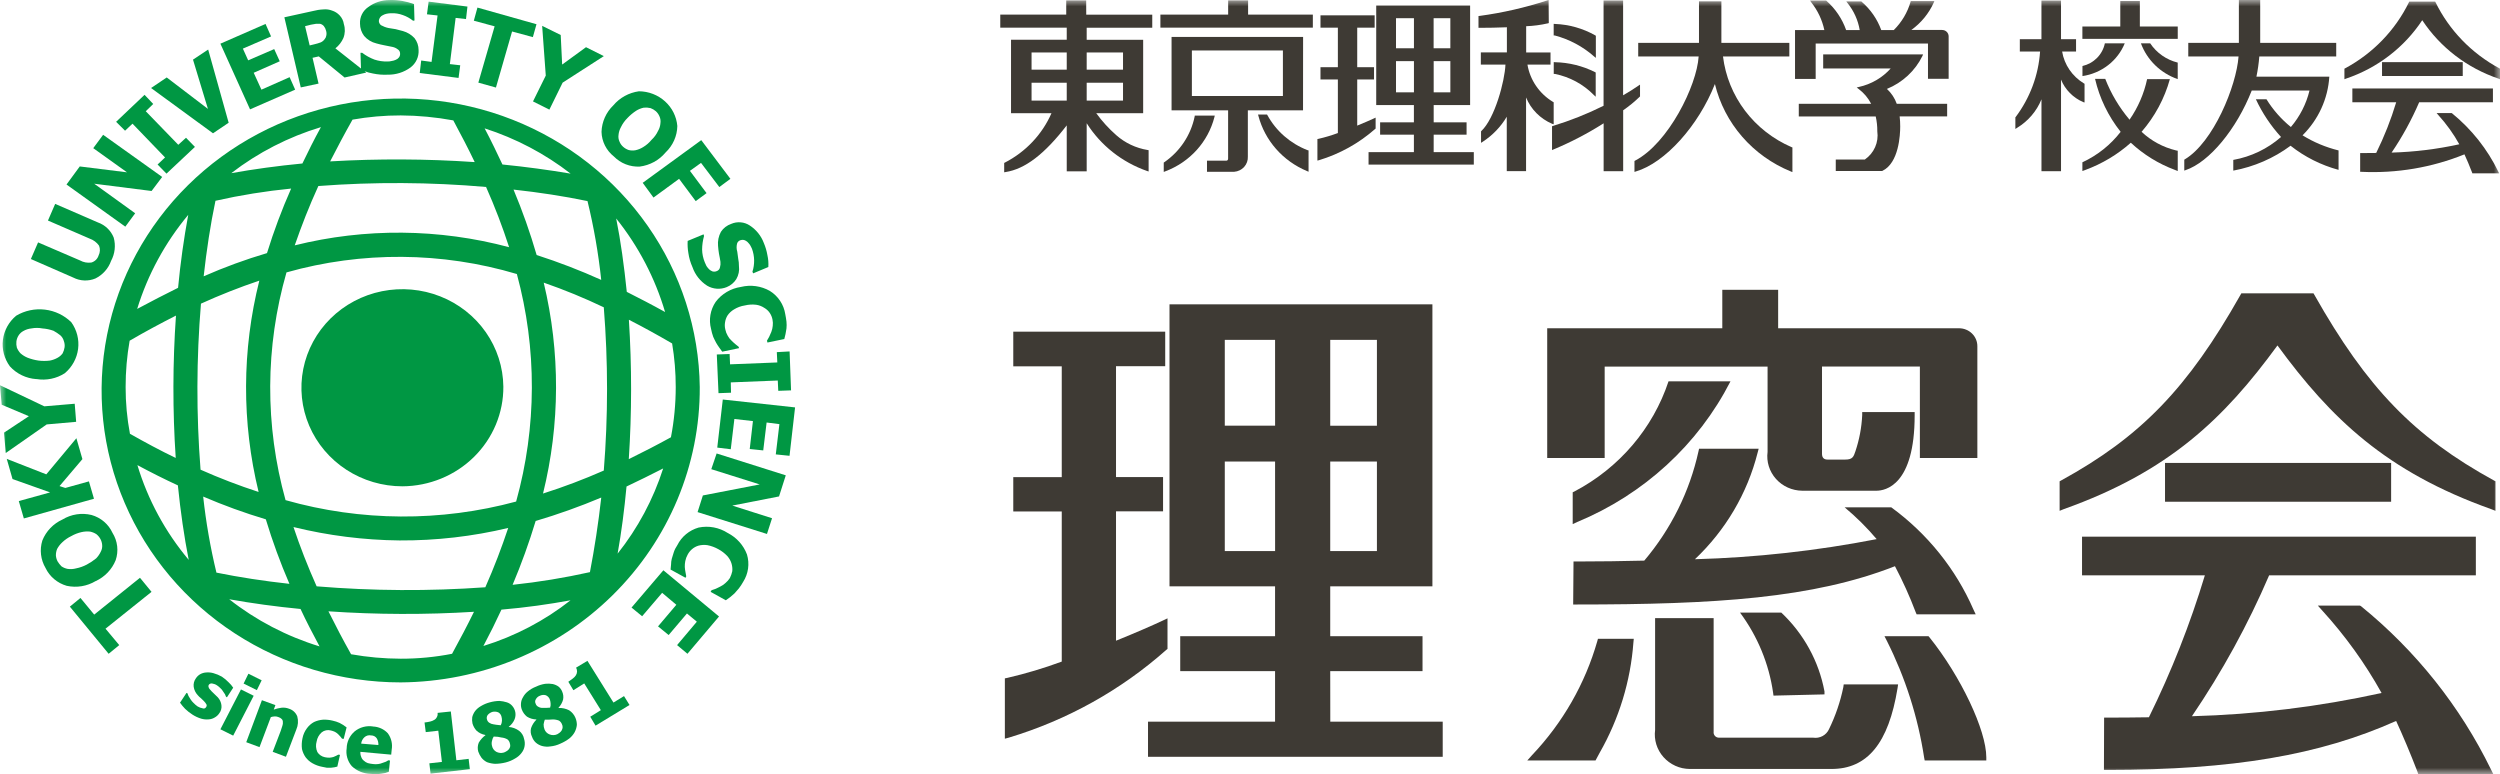 <svg width="197" height="61" viewBox="0 0 197 61" fill="none" xmlns="http://www.w3.org/2000/svg">
<g clip-path="url(#clip0_69_7192)">
<mask id="mask0_69_7192" style="mask-type:luminance" maskUnits="userSpaceOnUse" x="0" y="0" width="197" height="61">
<path d="M197 0H0V61H197V0Z" fill="white"/>
</mask>
<g mask="url(#mask0_69_7192)">
<path fill-rule="evenodd" clip-rule="evenodd" d="M39.664 30.466C39.647 28.933 39.165 27.441 38.28 26.175C37.394 24.91 36.146 23.928 34.69 23.354C33.235 22.78 31.638 22.639 30.1 22.948C28.563 23.258 27.154 24.005 26.05 25.094C24.947 26.184 24.198 27.568 23.898 29.072C23.599 30.576 23.762 32.133 24.366 33.547C24.971 34.961 25.991 36.169 27.298 37.018C28.605 37.867 30.139 38.321 31.709 38.321C32.76 38.315 33.8 38.107 34.768 37.709C35.737 37.312 36.615 36.731 37.354 36.002C38.093 35.272 38.677 34.408 39.074 33.458C39.47 32.508 39.671 31.491 39.664 30.466Z" fill="#009743"/>
<path fill-rule="evenodd" clip-rule="evenodd" d="M17.449 55.565C17.42 55.337 17.321 55.122 17.164 54.95L16.898 54.693L16.67 54.471C16.537 54.324 16.443 54.225 16.443 54.156C16.427 54.124 16.421 54.088 16.424 54.053C16.428 54.017 16.441 53.983 16.462 53.953C16.491 53.914 16.532 53.884 16.58 53.868C16.627 53.852 16.678 53.849 16.726 53.861C16.863 53.881 16.992 53.931 17.105 54.009C17.201 54.073 17.291 54.147 17.37 54.23C17.456 54.303 17.527 54.391 17.58 54.489L17.731 54.71L17.806 54.893L17.882 54.949L18.376 54.192C18.275 54.036 18.154 53.893 18.016 53.767C17.856 53.6 17.677 53.451 17.484 53.322C17.276 53.203 17.052 53.11 16.82 53.046C16.636 52.992 16.443 52.974 16.251 52.99C16.077 53 15.907 53.05 15.757 53.138C15.627 53.218 15.517 53.326 15.435 53.453C15.294 53.646 15.233 53.883 15.263 54.118C15.298 54.367 15.411 54.6 15.586 54.784C15.66 54.873 15.745 54.953 15.838 55.023L16.066 55.244C16.149 55.326 16.219 55.419 16.275 55.521C16.287 55.555 16.29 55.592 16.283 55.627C16.276 55.663 16.261 55.696 16.237 55.724C16.214 55.77 16.173 55.805 16.123 55.822C16.074 55.839 16.019 55.837 15.971 55.816C15.83 55.791 15.694 55.742 15.572 55.668C15.456 55.586 15.348 55.493 15.249 55.39C15.162 55.307 15.085 55.215 15.021 55.114C14.959 55.025 14.902 54.933 14.85 54.838L14.774 54.635L14.698 54.598L14.185 55.373C14.306 55.543 14.44 55.704 14.585 55.854C14.765 56.027 14.962 56.182 15.174 56.317C15.385 56.452 15.615 56.558 15.857 56.632C16.048 56.686 16.247 56.705 16.445 56.687C16.614 56.677 16.776 56.626 16.919 56.539C17.065 56.459 17.189 56.344 17.28 56.206C17.419 56.022 17.48 55.792 17.449 55.565Z" fill="#009743"/>
<path fill-rule="evenodd" clip-rule="evenodd" d="M20.619 53.607L19.574 53.089L19.196 53.865L20.24 54.383L20.619 53.607Z" fill="#009743"/>
<path fill-rule="evenodd" clip-rule="evenodd" d="M18.987 54.328L17.367 57.468L18.375 57.968L19.99 54.826L18.987 54.328Z" fill="#009743"/>
<path fill-rule="evenodd" clip-rule="evenodd" d="M22.765 55.843C22.578 55.772 22.377 55.747 22.177 55.769C21.97 55.797 21.767 55.846 21.571 55.917L21.703 55.565L20.639 55.176L19.404 58.486L20.449 58.874L21.341 56.509C21.445 56.474 21.554 56.455 21.664 56.453C21.762 56.45 21.86 56.469 21.949 56.509C22.042 56.538 22.126 56.589 22.195 56.656C22.225 56.685 22.249 56.72 22.265 56.758C22.281 56.796 22.29 56.836 22.289 56.878C22.302 56.984 22.289 57.092 22.251 57.193L22.119 57.599L21.489 59.245L22.532 59.633L23.349 57.489C23.493 57.162 23.52 56.797 23.425 56.453C23.369 56.31 23.281 56.18 23.167 56.074C23.053 55.969 22.916 55.89 22.765 55.843Z" fill="#009743"/>
<path fill-rule="evenodd" clip-rule="evenodd" d="M26.202 56.785C25.955 56.725 25.701 56.7 25.446 56.712C25.203 56.731 24.965 56.793 24.744 56.896C24.527 57.015 24.339 57.179 24.193 57.377C24.01 57.617 23.887 57.895 23.833 58.189C23.774 58.463 23.761 58.744 23.795 59.022C23.847 59.253 23.944 59.473 24.08 59.669C24.226 59.866 24.414 60.03 24.631 60.15C24.865 60.282 25.121 60.375 25.387 60.425L25.765 60.499H26.069L26.354 60.462L26.582 60.407L26.791 59.483L26.659 59.465L26.487 59.557L26.278 59.649C26.179 59.678 26.077 59.697 25.974 59.705C25.847 59.709 25.72 59.696 25.596 59.668C25.475 59.643 25.36 59.594 25.259 59.524C25.157 59.454 25.072 59.364 25.008 59.261C24.889 58.998 24.868 58.704 24.951 58.429C24.996 58.151 25.137 57.897 25.351 57.708C25.45 57.628 25.567 57.573 25.693 57.548C25.819 57.522 25.949 57.526 26.073 57.56C26.184 57.586 26.292 57.623 26.395 57.671C26.487 57.722 26.572 57.784 26.647 57.856C26.709 57.913 26.766 57.975 26.819 58.04C26.869 58.091 26.913 58.147 26.951 58.206L27.083 58.225L27.311 57.319C27.141 57.183 26.957 57.065 26.761 56.967C26.582 56.887 26.395 56.826 26.202 56.785Z" fill="#009743"/>
<path fill-rule="evenodd" clip-rule="evenodd" d="M28.461 58.598C28.481 58.407 28.57 58.23 28.713 58.098C28.783 58.033 28.867 57.985 28.96 57.959C29.053 57.934 29.151 57.931 29.245 57.951C29.331 57.95 29.416 57.97 29.492 58.008C29.568 58.047 29.634 58.103 29.682 58.172C29.782 58.333 29.829 58.521 29.816 58.708L28.461 58.598ZM29.392 57.245C29.137 57.205 28.877 57.219 28.627 57.286C28.378 57.353 28.147 57.471 27.948 57.632C27.754 57.799 27.598 58.004 27.489 58.233C27.381 58.462 27.322 58.711 27.318 58.963C27.279 59.211 27.294 59.465 27.363 59.707C27.431 59.949 27.552 60.174 27.716 60.367C28.118 60.752 28.655 60.971 29.217 60.982C29.375 60.996 29.534 61.002 29.692 61C29.819 60.997 29.946 60.985 30.071 60.963C30.172 60.95 30.273 60.932 30.373 60.908L30.639 60.816L30.733 59.93L30.6 59.912C30.562 59.949 30.486 59.967 30.41 60.022L30.145 60.115C30.037 60.162 29.921 60.193 29.803 60.207C29.671 60.225 29.536 60.225 29.404 60.207C29.262 60.193 29.123 60.168 28.985 60.133C28.872 60.094 28.768 60.031 28.682 59.949C28.586 59.878 28.513 59.781 28.473 59.67C28.415 59.536 28.389 59.391 28.397 59.245L30.827 59.466L30.865 59.078C30.904 58.853 30.898 58.623 30.846 58.401C30.794 58.179 30.697 57.969 30.561 57.783C30.413 57.623 30.233 57.492 30.032 57.401C29.831 57.309 29.614 57.258 29.392 57.249V57.245Z" fill="#009743"/>
<path fill-rule="evenodd" clip-rule="evenodd" d="M35.961 59.91L35.525 56.065L34.48 56.175C34.502 56.289 34.482 56.407 34.423 56.508C34.38 56.603 34.307 56.681 34.214 56.73C34.115 56.791 34.006 56.834 33.892 56.859C33.748 56.893 33.601 56.917 33.454 56.933L33.549 57.69L34.537 57.579L34.822 60.039L33.834 60.15L33.928 60.962L37.023 60.61L36.929 59.798L35.961 59.91Z" fill="#009743"/>
<path fill-rule="evenodd" clip-rule="evenodd" d="M40.196 58.856C40.171 58.931 40.132 59.001 40.08 59.062C40.028 59.122 39.964 59.172 39.892 59.208C39.832 59.246 39.768 59.277 39.701 59.3C39.505 59.358 39.294 59.338 39.113 59.245C39.025 59.196 38.949 59.13 38.89 59.05C38.831 58.97 38.791 58.879 38.771 58.782C38.733 58.649 38.733 58.508 38.771 58.375C38.792 58.256 38.837 58.143 38.904 58.041L39.226 58.06L39.511 58.115C39.679 58.13 39.841 58.18 39.986 58.263C40.086 58.343 40.153 58.454 40.177 58.578C40.21 58.667 40.217 58.763 40.196 58.856ZM38.373 56.693C38.354 56.634 38.349 56.572 38.359 56.511C38.368 56.45 38.393 56.392 38.43 56.341C38.528 56.224 38.66 56.139 38.808 56.095C38.96 56.06 39.12 56.073 39.264 56.132C39.328 56.168 39.383 56.215 39.426 56.273C39.47 56.33 39.5 56.396 39.516 56.466C39.547 56.574 39.559 56.687 39.554 56.799C39.55 56.922 39.517 57.042 39.459 57.151L39.118 57.114L38.89 57.077C38.766 57.063 38.649 57.019 38.548 56.948C38.46 56.887 38.398 56.796 38.373 56.693ZM40.894 57.579C40.661 57.41 40.385 57.308 40.096 57.285V57.266C40.299 57.112 40.456 56.908 40.552 56.675C40.621 56.499 40.64 56.307 40.607 56.122C40.573 55.936 40.489 55.763 40.362 55.62C40.252 55.492 40.107 55.396 39.943 55.344C39.752 55.284 39.555 55.247 39.355 55.233C39.099 55.238 38.845 55.275 38.599 55.344C38.351 55.409 38.115 55.508 37.897 55.64C37.72 55.739 37.565 55.871 37.44 56.029C37.334 56.174 37.256 56.337 37.212 56.51C37.19 56.676 37.196 56.845 37.231 57.009C37.292 57.222 37.402 57.418 37.554 57.581C37.745 57.754 37.982 57.869 38.238 57.915L38.257 57.933C38.039 58.092 37.858 58.294 37.725 58.525C37.635 58.749 37.622 58.995 37.687 59.227C37.748 59.398 37.833 59.56 37.94 59.708C38.058 59.855 38.206 59.974 38.376 60.06C38.582 60.135 38.8 60.179 39.02 60.189C39.302 60.185 39.582 60.148 39.855 60.079C40.117 60.012 40.367 59.906 40.596 59.765C40.789 59.658 40.958 59.513 41.09 59.339C41.218 59.184 41.302 58.999 41.336 58.803C41.37 58.612 41.358 58.415 41.298 58.23C41.252 57.972 41.109 57.741 40.899 57.58L40.894 57.579Z" fill="#009743"/>
<path fill-rule="evenodd" clip-rule="evenodd" d="M44.26 57.56C44.213 57.63 44.155 57.693 44.089 57.745L43.918 57.856C43.824 57.9 43.721 57.924 43.617 57.927C43.512 57.93 43.408 57.912 43.311 57.874C43.22 57.841 43.137 57.789 43.069 57.722C43 57.656 42.946 57.575 42.911 57.487C42.859 57.357 42.833 57.219 42.836 57.079C42.856 56.954 42.888 56.83 42.93 56.71H43.253L43.557 56.692C43.725 56.691 43.893 56.722 44.05 56.784C44.154 56.851 44.234 56.947 44.278 57.061C44.318 57.138 44.338 57.223 44.335 57.309C44.331 57.396 44.305 57.48 44.259 57.553L44.26 57.56ZM42.419 55.694C42.368 55.67 42.323 55.636 42.287 55.593C42.251 55.551 42.224 55.501 42.209 55.448C42.18 55.393 42.166 55.332 42.169 55.27C42.173 55.208 42.193 55.148 42.228 55.096C42.297 54.969 42.412 54.87 42.551 54.821C42.694 54.755 42.856 54.742 43.007 54.784C43.143 54.841 43.251 54.946 43.311 55.078C43.354 55.184 43.38 55.297 43.386 55.411C43.401 55.53 43.389 55.65 43.349 55.763L43.007 55.782H42.779C42.653 55.789 42.527 55.758 42.419 55.694ZM44.849 55.971C44.592 55.839 44.304 55.775 44.014 55.787H43.995C44.177 55.599 44.307 55.37 44.373 55.121C44.413 54.909 44.387 54.691 44.298 54.493C44.239 54.343 44.141 54.209 44.014 54.105C43.878 54.008 43.722 53.939 43.558 53.902C43.364 53.867 43.165 53.861 42.969 53.883C42.718 53.92 42.475 53.995 42.247 54.105C42.005 54.197 41.78 54.328 41.583 54.493C41.425 54.62 41.296 54.777 41.205 54.955C41.111 55.106 41.059 55.278 41.052 55.454C41.039 55.618 41.065 55.783 41.128 55.935C41.211 56.145 41.347 56.329 41.525 56.472C41.746 56.611 42.003 56.687 42.266 56.693V56.712C42.076 56.899 41.933 57.127 41.848 57.377C41.789 57.606 41.816 57.848 41.923 58.06C41.983 58.237 42.088 58.396 42.227 58.523C42.365 58.641 42.527 58.729 42.702 58.781C42.919 58.841 43.146 58.853 43.368 58.818C43.645 58.791 43.914 58.716 44.164 58.596C44.414 58.488 44.651 58.352 44.867 58.189C45.039 58.051 45.181 57.881 45.286 57.69C45.38 57.511 45.438 57.317 45.457 57.118C45.456 56.927 45.418 56.739 45.344 56.563C45.244 56.322 45.071 56.115 44.849 55.971Z" fill="#009743"/>
<path fill-rule="evenodd" clip-rule="evenodd" d="M48.34 55.362L46.289 52.073L45.397 52.608C45.447 52.706 45.473 52.813 45.472 52.923C45.467 53.028 45.434 53.13 45.377 53.219C45.309 53.32 45.224 53.407 45.125 53.478C45.016 53.566 44.902 53.648 44.783 53.724L45.183 54.389L46.037 53.853L47.347 55.96L46.512 56.478L46.929 57.181L49.606 55.553L49.172 54.852L48.34 55.362Z" fill="#009743"/>
<path fill-rule="evenodd" clip-rule="evenodd" d="M11.03 45.529L7.423 48.431L6.34 47.119L5.505 47.803L8.561 51.518L9.397 50.834L8.314 49.54L11.94 46.638L11.03 45.529Z" fill="#009743"/>
<path fill-rule="evenodd" clip-rule="evenodd" d="M5.337 44.83C5.159 44.797 4.991 44.728 4.843 44.627C4.726 44.51 4.625 44.379 4.539 44.239C4.463 44.095 4.418 43.938 4.405 43.777C4.401 43.6 4.433 43.424 4.5 43.259C4.603 43.067 4.738 42.892 4.899 42.742C5.11 42.538 5.354 42.369 5.62 42.242C5.874 42.097 6.15 41.991 6.437 41.927C6.655 41.879 6.879 41.866 7.101 41.89C7.277 41.927 7.445 41.996 7.595 42.093C7.728 42.2 7.838 42.333 7.918 42.482C7.993 42.626 8.039 42.783 8.051 42.945C8.067 43.13 8.028 43.316 7.938 43.481C7.847 43.671 7.725 43.846 7.578 43.999C7.348 44.186 7.099 44.351 6.836 44.491C6.574 44.629 6.293 44.729 6.001 44.787C5.785 44.846 5.559 44.861 5.337 44.83ZM7.538 45.792C8.259 45.459 8.822 44.87 9.114 44.146C9.236 43.79 9.276 43.411 9.233 43.038C9.189 42.664 9.063 42.305 8.862 41.984C8.707 41.647 8.48 41.347 8.195 41.105C7.909 40.862 7.574 40.683 7.211 40.58C6.826 40.487 6.426 40.471 6.035 40.531C5.644 40.592 5.269 40.728 4.932 40.932C4.2 41.264 3.628 41.86 3.336 42.595C3.225 42.953 3.189 43.33 3.233 43.702C3.276 44.074 3.397 44.433 3.589 44.758C3.749 45.094 3.981 45.394 4.269 45.636C4.557 45.878 4.895 46.058 5.26 46.163C6.04 46.332 6.858 46.197 7.538 45.788V45.792Z" fill="#009743"/>
<path fill-rule="evenodd" clip-rule="evenodd" d="M7.007 37.933L5.146 38.451L4.69 38.303L6.494 36.178L6.02 34.533L3.647 37.379L0.532 36.159L0.987 37.748L3.949 38.801L1.481 39.485L1.879 40.853L7.405 39.301L7.007 37.933Z" fill="#009743"/>
<path fill-rule="evenodd" clip-rule="evenodd" d="M6.001 33.239L5.887 31.815L3.492 32.018L0 30.357L0.132 31.891L2.275 32.797L0.319 34.091L0.452 35.699L3.68 33.444L6.001 33.239Z" fill="#009743"/>
<path fill-rule="evenodd" clip-rule="evenodd" d="M1.292 26.917C1.311 26.746 1.369 26.581 1.462 26.436C1.554 26.288 1.685 26.166 1.84 26.084C2.033 25.972 2.248 25.903 2.471 25.881C2.758 25.825 3.055 25.825 3.343 25.881C3.641 25.902 3.935 25.964 4.216 26.065C4.404 26.167 4.581 26.285 4.748 26.417C4.888 26.54 4.987 26.701 5.033 26.88C5.09 27.033 5.11 27.198 5.09 27.361C5.065 27.528 5.014 27.69 4.937 27.842C4.832 27.986 4.696 28.106 4.538 28.192C4.349 28.299 4.144 28.374 3.93 28.414C3.634 28.451 3.334 28.451 3.038 28.414C2.746 28.372 2.459 28.297 2.184 28.192C1.975 28.108 1.783 27.989 1.615 27.842C1.493 27.712 1.397 27.561 1.33 27.398C1.288 27.241 1.276 27.078 1.292 26.917ZM2.868 29.869C3.648 29.999 4.45 29.834 5.11 29.407C5.688 28.918 6.06 28.237 6.154 27.497C6.249 26.756 6.059 26.007 5.621 25.395C5.062 24.843 4.329 24.492 3.54 24.399C2.751 24.305 1.953 24.474 1.274 24.878C0.694 25.362 0.321 26.041 0.23 26.78C0.138 27.52 0.335 28.265 0.78 28.87C1.314 29.459 2.064 29.82 2.868 29.874V29.869Z" fill="#009743"/>
<path fill-rule="evenodd" clip-rule="evenodd" d="M7.519 21.944C8.099 21.655 8.541 21.158 8.753 20.558C9.056 19.995 9.13 19.342 8.962 18.728C8.854 18.452 8.686 18.202 8.47 17.994C8.254 17.787 7.995 17.627 7.71 17.526L4.348 16.067L3.779 17.379L7.064 18.803C7.365 18.907 7.625 19.102 7.805 19.358C7.855 19.483 7.877 19.616 7.871 19.75C7.864 19.883 7.829 20.014 7.768 20.133C7.727 20.265 7.654 20.384 7.555 20.481C7.455 20.578 7.333 20.649 7.198 20.688C6.89 20.731 6.576 20.673 6.306 20.522L3.001 19.1L2.433 20.411L5.774 21.873C6.041 22.01 6.336 22.088 6.638 22.1C6.94 22.113 7.241 22.059 7.519 21.944Z" fill="#009743"/>
<path fill-rule="evenodd" clip-rule="evenodd" d="M10.652 16.806L7.424 14.477L11.944 15.05L12.779 13.943L8.127 10.622L7.348 11.675L10.007 13.579L6.285 13.116L5.241 14.54L9.874 17.861L10.652 16.806Z" fill="#009743"/>
<path fill-rule="evenodd" clip-rule="evenodd" d="M10.442 9.746L13.006 12.408L12.417 12.963L13.119 13.683L15.36 11.576L14.657 10.855L14.049 11.41L11.486 8.766L12.074 8.193L11.391 7.472L9.15 9.598L9.854 10.3L10.442 9.746Z" fill="#009743"/>
<path fill-rule="evenodd" clip-rule="evenodd" d="M18.018 9.672L16.404 3.905L15.208 4.699L16.385 8.581L13.138 6.104L11.904 6.936L16.784 10.504L18.018 9.672Z" fill="#009743"/>
<path fill-rule="evenodd" clip-rule="evenodd" d="M23.258 7.065L22.822 6.081L20.6 7.065L19.992 5.734L22.043 4.829L21.607 3.868L19.556 4.755L19.139 3.831L21.36 2.87L20.924 1.886L17.367 3.442L19.703 8.618L23.258 7.065Z" fill="#009743"/>
<path fill-rule="evenodd" clip-rule="evenodd" d="M24.495 1.947L24.913 1.874H25.216C25.335 1.901 25.442 1.966 25.52 2.058C25.603 2.162 25.662 2.282 25.691 2.41C25.735 2.542 25.741 2.682 25.71 2.817C25.694 2.92 25.647 3.016 25.577 3.094C25.5 3.201 25.395 3.286 25.273 3.34C25.112 3.4 24.947 3.449 24.779 3.488L24.401 3.58L24.04 2.063L24.495 1.947ZM25.102 6.587L24.628 4.554L25.12 4.444L27.153 6.108L28.861 5.719L28.727 5.609C28.942 5.692 29.165 5.754 29.393 5.793C29.773 5.874 30.162 5.905 30.55 5.885C31.2 5.897 31.836 5.695 32.355 5.312C32.565 5.15 32.732 4.942 32.842 4.703C32.951 4.465 33 4.205 32.985 3.944C32.986 3.604 32.873 3.273 32.662 3.002C32.416 2.738 32.101 2.546 31.75 2.447C31.559 2.392 31.35 2.336 31.18 2.299L30.611 2.207C30.404 2.163 30.206 2.088 30.023 1.986C29.972 1.945 29.93 1.894 29.901 1.837C29.872 1.779 29.855 1.716 29.853 1.652C29.857 1.554 29.89 1.458 29.947 1.376C30.004 1.294 30.083 1.23 30.176 1.19C30.27 1.138 30.372 1.101 30.478 1.08C30.59 1.057 30.705 1.044 30.82 1.043C31.137 1.029 31.454 1.079 31.751 1.19C32.041 1.292 32.311 1.442 32.549 1.634L32.662 1.615L32.624 0.322C32.328 0.214 32.023 0.132 31.712 0.076C31.374 0.015 31.03 -0.01 30.686 0.003C30.082 0.005 29.496 0.2 29.016 0.557C28.802 0.704 28.631 0.901 28.518 1.131C28.404 1.36 28.354 1.614 28.369 1.869C28.369 2.215 28.482 2.552 28.692 2.831C28.942 3.124 29.282 3.332 29.662 3.422C29.871 3.478 30.08 3.533 30.292 3.57L30.937 3.699C31.083 3.73 31.219 3.793 31.336 3.883C31.395 3.917 31.443 3.966 31.477 4.025C31.51 4.083 31.527 4.149 31.527 4.216C31.537 4.329 31.503 4.441 31.432 4.531C31.367 4.614 31.28 4.678 31.18 4.715C31.078 4.762 30.969 4.793 30.857 4.808C30.752 4.835 30.644 4.848 30.535 4.845C30.187 4.856 29.84 4.806 29.51 4.697C29.162 4.566 28.835 4.385 28.541 4.161H28.407L28.445 5.399L26.429 3.81C26.703 3.592 26.919 3.313 27.059 2.997C27.196 2.648 27.21 2.263 27.097 1.906C27.062 1.642 26.942 1.396 26.755 1.203C26.595 1.033 26.392 0.906 26.166 0.834C25.95 0.75 25.715 0.718 25.483 0.742C25.201 0.754 24.921 0.798 24.649 0.871L22.408 1.363L23.7 6.889L25.102 6.587Z" fill="#009743"/>
<path fill-rule="evenodd" clip-rule="evenodd" d="M36.266 5.144L35.449 5.051L35.904 1.41L36.721 1.502L36.835 0.518L33.777 0.129L33.645 1.127L34.48 1.219L34.006 4.879L33.19 4.768L33.076 5.753L36.134 6.141L36.266 5.144Z" fill="#009743"/>
<path fill-rule="evenodd" clip-rule="evenodd" d="M37.693 6.511L39.08 6.899L40.351 2.481L41.99 2.925L42.275 1.909L37.623 0.597L37.338 1.631L38.976 2.075L37.693 6.511Z" fill="#009743"/>
<path fill-rule="evenodd" clip-rule="evenodd" d="M42 7.992L43.291 8.639L44.335 6.513L47.582 4.422L46.177 3.719L44.298 5.087L44.184 2.758L42.722 2.038L43.007 5.956L42 7.992Z" fill="#009743"/>
<path fill-rule="evenodd" clip-rule="evenodd" d="M48.929 10.022C49.056 9.755 49.23 9.511 49.442 9.301C49.646 9.085 49.875 8.893 50.125 8.729C50.31 8.611 50.517 8.528 50.733 8.483C50.911 8.466 51.091 8.478 51.265 8.52C51.418 8.577 51.56 8.66 51.683 8.766C51.807 8.88 51.904 9.019 51.968 9.173C52.042 9.335 52.068 9.514 52.044 9.69C52.031 9.911 51.966 10.127 51.853 10.319C51.73 10.583 51.556 10.821 51.34 11.021C51.154 11.249 50.929 11.443 50.675 11.595C50.489 11.711 50.283 11.794 50.067 11.841C49.891 11.872 49.71 11.866 49.537 11.822C49.375 11.765 49.226 11.678 49.099 11.564C48.973 11.452 48.876 11.312 48.815 11.156C48.74 10.994 48.714 10.815 48.739 10.639C48.758 10.422 48.822 10.213 48.929 10.022ZM48.378 12.333C48.639 12.6 48.955 12.809 49.306 12.946C49.656 13.083 50.033 13.145 50.41 13.127C51.207 13.025 51.934 12.629 52.442 12.02C53.024 11.471 53.359 10.719 53.373 9.929C53.31 9.187 52.964 8.494 52.404 7.988C51.845 7.482 51.111 7.198 50.348 7.193C49.558 7.303 48.839 7.698 48.332 8.3C47.757 8.854 47.424 9.603 47.4 10.391C47.409 10.765 47.501 11.132 47.67 11.467C47.839 11.803 48.081 12.098 48.378 12.333Z" fill="#009743"/>
<path fill-rule="evenodd" clip-rule="evenodd" d="M51.495 15.568L53.512 14.092L54.821 15.848L55.676 15.219L54.366 13.463L55.24 12.835L56.683 14.739L57.556 14.092L55.259 11.043L50.645 14.407L51.495 15.568Z" fill="#009743"/>
<path fill-rule="evenodd" clip-rule="evenodd" d="M56.81 18.266C56.625 18.605 56.546 18.99 56.582 19.373C56.6 19.576 56.619 19.799 56.657 20C56.714 20.222 56.733 20.444 56.771 20.629C56.788 20.778 56.775 20.929 56.733 21.073C56.72 21.141 56.688 21.204 56.642 21.256C56.595 21.308 56.534 21.347 56.467 21.368C56.365 21.411 56.251 21.418 56.144 21.387C56.045 21.349 55.955 21.293 55.878 21.221C55.801 21.141 55.731 21.054 55.669 20.962L55.536 20.666C55.404 20.348 55.334 20.01 55.326 19.668C55.329 19.306 55.38 18.945 55.479 18.595L55.441 18.466L54.188 18.984C54.17 19.306 54.189 19.628 54.245 19.946C54.3 20.328 54.409 20.7 54.568 21.053C54.775 21.653 55.182 22.168 55.725 22.515C55.954 22.65 56.213 22.73 56.48 22.75C56.748 22.769 57.016 22.726 57.263 22.625C57.577 22.498 57.841 22.278 58.02 21.997C58.203 21.683 58.277 21.319 58.229 20.961C58.23 20.768 58.211 20.576 58.172 20.388L58.097 19.834C58.033 19.63 58.027 19.413 58.078 19.206C58.094 19.141 58.127 19.082 58.174 19.033C58.22 18.985 58.279 18.949 58.344 18.929C58.434 18.895 58.534 18.889 58.629 18.91C58.727 18.941 58.817 18.991 58.894 19.058C58.97 19.135 59.04 19.217 59.103 19.304C59.16 19.396 59.198 19.488 59.255 19.601C59.469 20.184 59.483 20.82 59.292 21.411L59.349 21.54L60.545 21.041C60.566 20.725 60.54 20.407 60.47 20.097C60.413 19.768 60.317 19.445 60.185 19.137C59.975 18.579 59.589 18.1 59.083 17.769C58.871 17.628 58.626 17.542 58.37 17.52C58.114 17.497 57.857 17.538 57.623 17.64C57.287 17.753 57.001 17.974 56.81 18.266Z" fill="#009743"/>
<path fill-rule="evenodd" clip-rule="evenodd" d="M58.385 22.61C57.99 22.669 57.61 22.804 57.268 23.006C56.925 23.209 56.628 23.476 56.392 23.792C56.183 24.102 56.043 24.451 55.981 24.818C55.919 25.184 55.936 25.558 56.031 25.918C56.071 26.131 56.129 26.341 56.203 26.546C56.278 26.694 56.335 26.843 56.431 27.009C56.508 27.143 56.592 27.272 56.683 27.398L56.911 27.713L58.239 27.434L58.202 27.324L57.949 27.121C57.836 27.029 57.741 26.936 57.647 26.844C57.522 26.734 57.419 26.602 57.343 26.455C57.252 26.3 57.188 26.131 57.153 25.956C57.109 25.774 57.102 25.585 57.134 25.401C57.16 25.212 57.225 25.03 57.324 24.866C57.456 24.67 57.631 24.506 57.836 24.385C58.096 24.224 58.386 24.116 58.691 24.07C58.982 23.998 59.284 23.979 59.583 24.015C59.814 24.047 60.035 24.132 60.228 24.261C60.404 24.361 60.553 24.5 60.664 24.668C60.768 24.825 60.839 25.001 60.873 25.186C60.907 25.348 60.913 25.514 60.892 25.678C60.877 25.842 60.839 26.004 60.779 26.159C60.728 26.291 60.671 26.421 60.607 26.547L60.437 26.844L60.475 26.992L61.803 26.715L61.898 26.326L61.974 25.882C61.992 25.704 61.992 25.524 61.974 25.346C61.955 25.162 61.917 24.958 61.879 24.755C61.822 24.383 61.684 24.027 61.474 23.711C61.265 23.395 60.988 23.127 60.663 22.924C59.975 22.533 59.157 22.42 58.385 22.61Z" fill="#009743"/>
<path fill-rule="evenodd" clip-rule="evenodd" d="M61.252 28.561L57.53 28.709L57.493 27.896L56.484 27.933L56.618 30.982L57.605 30.945L57.586 30.132L61.289 29.985L61.327 30.798L62.335 30.761L62.221 27.693L61.213 27.748L61.252 28.561Z" fill="#009743"/>
<path fill-rule="evenodd" clip-rule="evenodd" d="M56.956 31.482L56.52 35.271L57.584 35.4L57.869 33.016L59.331 33.182L59.079 35.382L60.143 35.492L60.409 33.293L61.417 33.422L61.132 35.806L62.215 35.917L62.652 32.103L56.956 31.482Z" fill="#009743"/>
<path fill-rule="evenodd" clip-rule="evenodd" d="M56.05 36.971L59.866 38.173L55.386 39.041L54.969 40.354L60.437 42.076L60.837 40.837L57.704 39.84L61.388 39.119L61.919 37.456L56.47 35.733L56.05 36.971Z" fill="#009743"/>
<path fill-rule="evenodd" clip-rule="evenodd" d="M57.343 41.998C57.008 41.782 56.632 41.633 56.238 41.559C55.843 41.486 55.438 41.491 55.045 41.573C54.683 41.678 54.347 41.855 54.059 42.094C53.771 42.332 53.538 42.627 53.374 42.959C53.251 43.136 53.155 43.329 53.089 43.533L52.936 44.032C52.899 44.177 52.88 44.326 52.88 44.475L52.842 44.882L54.019 45.529L54.076 45.418L54.019 45.104C53.99 44.963 53.971 44.821 53.962 44.678C53.957 44.523 53.97 44.368 54 44.215C54.035 44.034 54.099 43.86 54.19 43.699C54.276 43.537 54.392 43.393 54.532 43.273C54.68 43.146 54.855 43.051 55.045 42.996C55.274 42.936 55.513 42.924 55.747 42.959C56.047 43.019 56.336 43.125 56.602 43.274C56.864 43.414 57.102 43.596 57.305 43.811C57.452 43.974 57.563 44.164 57.632 44.371C57.7 44.577 57.725 44.795 57.704 45.011C57.664 45.197 57.6 45.377 57.514 45.548C57.421 45.693 57.306 45.825 57.172 45.937C57.055 46.049 56.92 46.143 56.773 46.213C56.64 46.287 56.507 46.342 56.395 46.398L56.072 46.508L55.996 46.638L57.194 47.302L57.535 47.056L57.876 46.762L58.217 46.373C58.344 46.209 58.458 46.036 58.559 45.855C58.762 45.536 58.895 45.178 58.947 44.806C58.999 44.433 58.97 44.054 58.862 43.693C58.59 42.963 58.048 42.358 57.343 41.998Z" fill="#009743"/>
<path fill-rule="evenodd" clip-rule="evenodd" d="M49.765 47.877L50.6 48.56L52.176 46.715L53.296 47.657L51.853 49.358L52.689 50.041L54.132 48.342L54.911 48.989L53.354 50.834L54.171 51.518L56.659 48.579L52.273 44.938L49.765 47.877Z" fill="#009743"/>
<path fill-rule="evenodd" clip-rule="evenodd" d="M27.666 51.555C27.021 50.408 26.432 49.281 25.881 48.172C29.699 48.434 33.53 48.446 37.35 48.209C36.818 49.3 36.23 50.408 35.623 51.518C34.292 51.779 32.937 51.909 31.579 51.906C30.266 51.902 28.957 51.784 27.666 51.555ZM35.718 9.482C36.324 10.61 36.894 11.697 37.407 12.773C33.614 12.514 29.809 12.496 26.015 12.718C26.565 11.646 27.149 10.537 27.779 9.427C29.032 9.205 30.303 9.093 31.576 9.095C32.965 9.103 34.35 9.234 35.715 9.486L35.718 9.482ZM44.964 47.299C42.922 48.907 40.591 50.129 38.091 50.904C38.603 49.942 39.078 48.982 39.514 48.039C41.43 47.876 43.254 47.617 44.961 47.303L44.964 47.299ZM42.211 41.053C43.968 40.532 45.693 39.916 47.379 39.207C47.151 41.242 46.847 43.219 46.487 45.085C44.477 45.533 42.442 45.867 40.393 46.084C41.087 44.44 41.693 42.762 42.209 41.056L42.211 41.053ZM23.13 41.532C25.862 42.204 28.667 42.558 31.485 42.587C34.369 42.602 37.245 42.272 40.047 41.602C39.534 43.138 38.946 44.689 38.244 46.277C33.818 46.594 29.373 46.569 24.951 46.203C24.247 44.623 23.639 43.071 23.128 41.536L23.13 41.532ZM23.68 47.983C24.137 48.968 24.65 49.942 25.18 50.936C22.59 50.143 20.175 48.883 18.061 47.221C19.86 47.543 21.76 47.803 23.677 47.987L23.68 47.983ZM17.053 45.118C16.578 43.145 16.229 41.145 16.01 39.13C17.618 39.821 19.267 40.42 20.947 40.923C21.469 42.65 22.09 44.347 22.807 46.007C20.811 45.788 18.873 45.492 17.05 45.122L17.053 45.118ZM14.016 38.243C14.225 40.313 14.51 42.29 14.871 44.119C13.025 41.919 11.65 39.38 10.827 36.652C11.905 37.23 12.969 37.766 14.012 38.246L14.016 38.243ZM14.035 22.678C12.991 23.196 11.909 23.751 10.809 24.343C11.641 21.639 13.008 19.121 14.833 16.931C14.488 18.784 14.22 20.705 14.031 22.683L14.035 22.678ZM18.232 13.64C20.336 12.018 22.729 10.79 25.29 10.017C24.758 10.979 24.282 11.939 23.828 12.883C21.855 13.072 19.977 13.332 18.228 13.645L18.232 13.64ZM21.042 19.944C19.339 20.448 17.671 21.059 16.049 21.773C16.277 19.722 16.58 17.706 16.979 15.821C18.944 15.378 20.936 15.057 22.942 14.859C22.207 16.519 21.572 18.218 21.038 19.949L21.042 19.944ZM40.124 19.481C34.599 18.003 28.776 17.952 23.225 19.334C23.757 17.798 24.36 16.247 25.086 14.659C29.485 14.325 33.906 14.349 38.302 14.733C38.992 16.285 39.599 17.872 40.12 19.486L40.124 19.481ZM39.592 12.961C39.155 12.036 38.7 11.077 38.188 10.115C40.646 10.904 42.941 12.112 44.966 13.682C43.235 13.391 41.43 13.145 39.588 12.961H39.592ZM46.295 15.845C46.794 17.89 47.155 19.965 47.376 22.056C45.72 21.308 44.021 20.654 42.288 20.096C41.78 18.346 41.171 16.624 40.466 14.939C42.475 15.161 44.428 15.456 46.291 15.845H46.295ZM49.39 22.997C49.181 20.965 48.915 19.005 48.555 17.215C50.312 19.41 51.62 21.913 52.409 24.59C51.38 24.014 50.373 23.497 49.386 22.997H49.39ZM52.257 36.915C51.48 39.343 50.265 41.616 48.668 43.626C48.972 41.925 49.2 40.151 49.37 38.336C50.315 37.896 51.266 37.415 52.254 36.915H52.257ZM49.56 25.198C50.681 25.77 51.821 26.399 52.963 27.064C53.154 28.201 53.249 29.351 53.248 30.503C53.247 31.829 53.121 33.153 52.87 34.457C51.751 35.073 50.649 35.641 49.549 36.18C49.788 32.524 49.791 28.857 49.556 25.2L49.56 25.198ZM42.859 22.277C44.469 22.835 46.045 23.483 47.579 24.216C47.921 28.498 47.921 32.799 47.579 37.08C46.017 37.768 44.419 38.373 42.79 38.891C44.139 33.433 44.158 27.743 42.846 22.276L42.859 22.277ZM22.58 21.464C28.515 19.789 34.82 19.834 40.729 21.593C42.324 27.471 42.304 33.655 40.672 39.522C34.722 41.132 28.43 41.093 22.501 39.411C20.864 33.532 20.89 27.329 22.575 21.463L22.58 21.464ZM15.841 23.925C17.339 23.244 18.872 22.639 20.435 22.114C19.061 27.581 19.041 33.29 20.378 38.767C18.823 38.261 17.295 37.675 15.803 37.011C15.463 32.654 15.474 28.278 15.836 23.922L15.841 23.925ZM10.221 26.845C11.455 26.124 12.67 25.477 13.866 24.868C13.605 28.603 13.598 32.351 13.847 36.086C12.651 35.514 11.453 34.867 10.24 34.183C10.011 32.97 9.897 31.739 9.899 30.506C9.897 29.278 10.003 28.053 10.216 26.843L10.221 26.845ZM55.141 30.503C55.087 25.964 53.66 21.543 51.037 17.795C48.415 14.047 44.716 11.14 40.405 9.439C36.094 7.739 31.364 7.321 26.81 8.239C22.256 9.156 18.082 11.368 14.813 14.595C11.545 17.823 9.327 21.922 8.439 26.377C7.552 30.832 8.034 35.444 9.826 39.632C11.617 43.82 14.638 47.397 18.508 49.913C22.377 52.43 26.923 53.772 31.573 53.773C37.857 53.728 43.866 51.254 48.284 46.892C52.702 42.53 55.168 36.636 55.141 30.503Z" fill="#009743"/>
<path d="M194.064 4.897H187.704V5.989H194.064V4.897Z" fill="#3E3A34"/>
<path d="M196.956 5.388C194.759 4.205 192.995 2.381 191.915 0.171L191.889 0.127H189.854L189.829 0.171C188.749 2.383 186.987 4.207 184.788 5.388L184.74 5.413V6.245L184.867 6.195C187.341 5.361 189.456 3.74 190.873 1.592C192.293 3.738 194.408 5.358 196.88 6.195L197.005 6.245V5.413L196.956 5.388Z" fill="#3E3A34"/>
<path d="M193.218 8.925L193.186 8.91H192.005L192.131 9.058C192.774 9.764 193.332 10.539 193.793 11.369C192.04 11.755 190.253 11.975 188.458 12.024C189.308 10.772 190.034 9.445 190.63 8.06H196.443V6.973H185.366V8.06H188.82C188.407 9.431 187.88 10.766 187.244 12.053C186.866 12.053 186.477 12.063 186.072 12.063H185.981V13.539H186.076C188.855 13.673 191.63 13.203 194.199 12.163C194.396 12.59 194.593 13.057 194.8 13.594L194.821 13.658H196.932L196.867 13.525C196.006 11.752 194.76 10.182 193.218 8.925Z" fill="#3E3A34"/>
<path d="M164.262 8.076V6.6L164.217 6.576C163.763 6.301 163.373 5.935 163.076 5.501C162.779 5.067 162.581 4.576 162.495 4.061H163.593V3.088H162.408V0.04H160.866V3.088H159.162V4.061H160.758C160.633 5.924 159.966 7.713 158.836 9.219L158.811 9.244V10.162L158.949 10.072C159.82 9.544 160.492 8.756 160.868 7.825V13.492H162.409V6.273C162.732 7.067 163.361 7.705 164.163 8.048L164.262 8.076Z" fill="#3E3A34"/>
<path d="M168.62 0.079H167.079V2.089H164.092V3.062H171.606V2.089H168.62V0.079Z" fill="#3E3A34"/>
<path d="M168.756 10.387C169.803 9.179 170.564 7.761 170.987 6.234H169.193C168.95 7.378 168.478 8.464 167.808 9.432C166.994 8.468 166.348 7.381 165.893 6.214H165.09C165.441 7.733 166.13 9.157 167.107 10.388C166.314 11.414 165.28 12.239 164.092 12.79V13.477L164.319 13.395C165.644 12.907 166.863 12.178 167.909 11.247C168.909 12.178 170.089 12.906 171.381 13.388L171.606 13.477V11.878L171.471 11.853C170.45 11.605 169.514 11.1 168.756 10.387Z" fill="#3E3A34"/>
<path d="M167.429 3.417H165.863C165.774 3.848 165.561 4.245 165.248 4.562C164.935 4.878 164.536 5.1 164.098 5.202V5.995C164.835 5.886 165.531 5.591 166.115 5.139C166.7 4.686 167.153 4.093 167.429 3.417Z" fill="#3E3A34"/>
<path d="M169.437 3.417H168.705C168.945 4.066 169.329 4.656 169.83 5.144C170.332 5.631 170.937 6.004 171.604 6.235V4.933C170.713 4.712 169.94 4.17 169.437 3.417Z" fill="#3E3A34"/>
<path d="M183.55 6.043H177.806C177.915 5.517 177.991 4.985 178.033 4.45H184.094V3.377H178.104V3.274V-0.001H176.423V3.377H172.436V4.45H176.398C176.225 6.793 174.412 11.216 172.159 12.559L172.121 12.583V13.444L172.218 13.409C174.101 12.778 176.245 10.165 177.437 7.135H181.989C181.733 8.191 181.232 9.174 180.522 10.009C179.76 9.391 179.108 8.651 178.598 7.822H177.763C178.266 8.904 178.935 9.907 179.745 10.795C178.686 11.725 177.385 12.35 175.983 12.601V13.445C177.623 13.141 179.169 12.47 180.497 11.484C181.61 12.364 182.897 13.011 184.278 13.385V11.854C183.274 11.607 182.314 11.205 181.44 10.664C182.692 9.422 183.442 7.781 183.55 6.043Z" fill="#3E3A34"/>
<path d="M85.591 0.03H84.019V1.152H78.821V2.179H84.059V3.132H79.669V8.919H82.857C82.126 10.591 80.828 11.966 79.18 12.814L79.13 12.838V13.577L79.241 13.557C80.777 13.321 82.312 12.145 84.059 9.879V13.503H85.631V9.711C86.736 11.459 88.417 12.787 90.399 13.478L90.511 13.513V11.836L90.434 11.821C89.512 11.67 88.653 11.264 87.96 10.651C87.371 10.132 86.842 9.551 86.383 8.919H90.081V3.137H85.631V2.184H90.798V1.157H85.596L85.591 0.03ZM84.059 7.928H81.287V6.521H84.059V7.928ZM84.059 5.488H81.287V4.135H84.059V5.488ZM85.631 4.135H88.494V5.488H85.631V4.135ZM85.631 6.52H88.494V7.926H85.631V6.52Z" fill="#3E3A34"/>
<path d="M98.35 0.03H96.779V1.151H91.439V2.178H103.452V1.151H98.35V0.03Z" fill="#3E3A34"/>
<path d="M102.684 2.912H92.319V8.694H96.775V12.495C96.775 12.604 96.716 12.663 96.624 12.663H95.111V13.537H97.254C97.557 13.514 97.839 13.376 98.04 13.153C98.241 12.93 98.345 12.639 98.33 12.343V8.694H102.679L102.684 2.912ZM101.093 7.563H93.92V3.979H101.093V7.563Z" fill="#3E3A34"/>
<path d="M95.724 9.107H94.147L94.138 9.186C93.839 10.64 92.982 11.928 91.743 12.786L91.703 12.81V13.548L91.829 13.499C92.778 13.142 93.626 12.566 94.299 11.822C94.972 11.077 95.452 10.185 95.698 9.222L95.724 9.107Z" fill="#3E3A34"/>
<path d="M99.865 9.063L99.84 9.023H99.133L99.163 9.137C99.418 10.098 99.895 10.989 100.558 11.742C101.221 12.495 102.053 13.089 102.988 13.479L103.114 13.533V11.852L103.04 11.836C101.678 11.309 100.552 10.326 99.865 9.063Z" fill="#3E3A34"/>
<path d="M112.974 10.612H115.566V9.639H112.974V8.277H115.845V0.438H108.446V8.277H111.415V9.639H108.753V10.612H111.415V11.988H107.842V12.972H116.136V11.988H112.973L112.974 10.612ZM114.288 7.278H112.974V4.817H114.288V7.278ZM111.419 7.278H110.005V4.817H111.419V7.278ZM111.419 3.801H110.005V1.436H111.419V3.801ZM112.969 1.436H114.287V3.801H112.969V1.436Z" fill="#3E3A34"/>
<path d="M108.399 10.131V9.269L108.263 9.333C107.965 9.47 107.48 9.682 106.949 9.899V6.26H108.273V5.296H106.949V2.179H108.323V1.206H104.054V2.179H105.424V5.296H104.054V6.26H105.424V10.484C104.925 10.669 104.413 10.822 103.893 10.941L103.812 10.956V12.654L103.938 12.623C105.582 12.125 107.094 11.282 108.369 10.154L108.399 10.131Z" fill="#3E3A34"/>
<path d="M122.43 9.791V8.06L122.379 8.031C121.847 7.71 121.392 7.282 121.044 6.774C120.696 6.267 120.464 5.693 120.363 5.091H122.181V4.132H120.262V2.066C120.839 2.044 121.413 1.968 121.975 1.839L122.045 1.819L122.03 0L121.904 0.039C120.175 0.603 118.396 1.01 116.591 1.254L116.505 1.263V2.193H116.601C117.222 2.193 118.015 2.179 118.743 2.149V4.131H116.69V5.089H118.63C118.574 6.397 117.792 9.327 116.73 10.325L116.706 10.35V11.255L116.843 11.168C117.619 10.661 118.266 9.988 118.733 9.199V13.487H120.254V7.679C120.632 8.607 121.369 9.352 122.305 9.754L122.43 9.791Z" fill="#3E3A34"/>
<path d="M125.602 4.438L125.753 4.561V2.821L125.708 2.788C124.741 2.24 123.651 1.931 122.534 1.887L122.43 1.878V2.797H122.525C123.669 3.102 124.722 3.664 125.602 4.438Z" fill="#3E3A34"/>
<path d="M125.583 7.475L125.741 7.622V5.713L125.69 5.684C124.714 5.194 123.636 4.927 122.539 4.902L122.435 4.893V5.826H122.53C123.695 6.062 124.76 6.636 125.583 7.475Z" fill="#3E3A34"/>
<path d="M129.234 7.592V6.668L129.093 6.761C128.754 6.998 128.375 7.234 127.901 7.509V0.035H126.361V8.335C125.075 8.974 123.736 9.507 122.359 9.928L122.3 9.948V11.826L122.426 11.772C123.798 11.2 125.116 10.512 126.366 9.716V13.488H127.906V8.69C128.372 8.369 128.809 8.01 129.214 7.618L129.234 7.592Z" fill="#3E3A34"/>
<path d="M135.772 4.451H141V3.376H135.645V0.104H133.88V3.376H129.091V4.449H133.854C133.708 6.764 131.459 11.298 128.841 12.66L128.796 12.685V13.546L128.907 13.511C131.204 12.838 133.842 9.907 135.135 6.622C135.505 8.15 136.239 9.57 137.279 10.767C138.318 11.965 139.633 12.905 141.116 13.511L141.242 13.56V11.618L141.181 11.598C139.722 10.967 138.456 9.977 137.507 8.724C136.559 7.47 135.961 5.998 135.772 4.451Z" fill="#3E3A34"/>
<path d="M153.028 2.361H150.613C151.384 1.806 151.993 1.063 152.378 0.207L152.428 0.084H150.569L150.549 0.153C150.308 0.987 149.855 1.749 149.232 2.367H148.242C147.93 1.509 147.4 0.742 146.701 0.139L146.676 0.11H145.485L145.596 0.252C146.088 0.869 146.415 1.596 146.545 2.367H145.475C145.165 1.485 144.632 0.693 143.925 0.065L143.9 0.042H142.632L142.727 0.183C143.236 0.826 143.588 1.572 143.758 2.367H141.448V6.218H143.075V3.431H151.925V6.211H153.553V2.863C153.553 2.796 153.539 2.73 153.512 2.668C153.486 2.607 153.447 2.551 153.398 2.504C153.35 2.458 153.292 2.421 153.228 2.396C153.164 2.372 153.097 2.36 153.028 2.361Z" fill="#3E3A34"/>
<path d="M148.689 7.007C149.917 6.506 150.913 5.582 151.488 4.41L151.538 4.287H143.667V5.394H148.987C148.333 6.126 147.457 6.636 146.487 6.85L146.31 6.894L146.453 7.006C146.872 7.319 147.212 7.721 147.447 8.182H141.744V9.175H147.806C147.894 9.562 147.937 9.958 147.932 10.354C147.992 10.776 147.932 11.205 147.759 11.595C147.586 11.986 147.307 12.322 146.952 12.569H144.658V13.474H148.313L148.333 13.464C149.633 12.841 149.737 10.627 149.737 9.964C149.738 9.7 149.723 9.435 149.692 9.172H153.435V8.179H149.464C149.306 7.733 149.04 7.331 148.689 7.007Z" fill="#3E3A34"/>
<path d="M145.255 54.147C145.019 55.295 144.638 56.411 144.121 57.468C144.016 57.696 143.838 57.884 143.613 58.004C143.388 58.123 143.129 58.167 142.876 58.129H135.474C135.412 58.132 135.35 58.122 135.293 58.099C135.235 58.076 135.184 58.041 135.142 57.996C135.1 57.952 135.069 57.898 135.05 57.84C135.032 57.783 135.027 57.721 135.035 57.661V48.707H130.422V57.524C130.372 57.905 130.405 58.292 130.518 58.66C130.632 59.028 130.824 59.368 131.082 59.659C131.34 59.949 131.658 60.183 132.015 60.345C132.372 60.507 132.76 60.594 133.154 60.599H144.291C147.151 60.599 148.82 58.573 149.528 54.221L149.57 53.93H145.284L145.255 54.147Z" fill="#3E3A34"/>
<path d="M136.363 30.047H131.481C130.248 33.763 127.593 36.871 124.071 38.724L123.929 38.793V41.3L124.282 41.135C129.532 38.961 133.816 35.029 136.363 30.047Z" fill="#3E3A34"/>
<path d="M104.822 52.886H112.095V50.13H104.822V46.203H112.874V23.982H92.157V46.203H100.475V50.13H93.002V52.886H100.475V56.868H90.463V59.637H113.686V56.868H104.827L104.822 52.886ZM104.822 26.78H108.501V33.546H104.822V26.78ZM104.822 36.368H108.501V43.422H104.822V36.368ZM100.478 43.422H96.513V36.368H100.476L100.478 43.422ZM100.478 33.545H96.513V26.779H100.476L100.478 33.545Z" fill="#3E3A34"/>
<path d="M91.999 51.136V48.725L91.621 48.904C90.856 49.263 89.512 49.855 87.942 50.488V40.293H91.649V37.593H87.942V28.859H91.819V26.138H79.846V28.866H83.666V37.6H79.846V40.301H83.666V52.134C82.267 52.651 80.836 53.079 79.381 53.416L79.183 53.456V58.209L79.493 58.126C84.101 56.739 88.338 54.378 91.904 51.21L91.999 51.136Z" fill="#3E3A34"/>
<path d="M151.963 50.13H148.496L148.68 50.489C150.141 53.395 151.134 56.504 151.623 59.705L151.666 59.925H156.521V59.679C156.521 57.543 154.512 53.3 152.049 50.229L151.963 50.13Z" fill="#3E3A34"/>
<path d="M139.722 54.595L139.75 54.815L143.769 54.718V54.484C143.329 52.117 142.138 49.944 140.366 48.272H137.114C138.499 50.14 139.395 52.311 139.722 54.595Z" fill="#3E3A34"/>
<path d="M126.448 28.887H139.285V35.611C139.235 35.991 139.268 36.377 139.382 36.743C139.496 37.11 139.689 37.449 139.947 37.738C140.205 38.027 140.523 38.26 140.879 38.42C141.236 38.58 141.623 38.665 142.016 38.669H147.861C148.555 38.669 150.875 38.255 150.875 32.732V32.47H146.742V32.716C146.696 33.685 146.515 34.645 146.205 35.567C146.063 35.994 145.98 36.214 145.413 36.214H143.999C143.715 36.214 143.574 36.05 143.574 35.761V28.885H151.286V36.09H155.816V27.287C155.817 27.101 155.781 26.917 155.709 26.744C155.637 26.572 155.531 26.416 155.397 26.284C155.263 26.152 155.103 26.047 154.927 25.976C154.752 25.904 154.563 25.867 154.372 25.867H140.118V22.837H135.717V25.867H121.92V36.09H126.448V28.887Z" fill="#3E3A34"/>
<path d="M188.421 36.479H170.604V39.537H188.421V36.479Z" fill="#3E3A34"/>
<path d="M196.514 37.857C190.211 34.398 186.522 30.568 182.376 23.24L182.306 23.117H176.617L176.547 23.24C172.4 30.583 168.707 34.412 162.425 37.857L162.298 37.926V40.253L162.638 40.115C170.917 37.163 175.247 32.993 179.464 27.221C183.682 32.979 188.025 37.168 196.29 40.115L196.644 40.253V37.926L196.514 37.857Z" fill="#3E3A34"/>
<path d="M186.041 47.761L185.957 47.719H182.644L183.013 48.133C184.813 50.11 186.376 52.282 187.668 54.607C182.759 55.688 177.754 56.302 172.723 56.439C175.104 52.932 177.143 49.215 178.808 45.335H195.097V42.291H164.064V45.335H173.744C172.586 49.174 171.11 52.915 169.333 56.521C168.271 56.536 167.182 56.549 166.057 56.549H165.804L165.79 60.668H166.058C175.937 60.668 182.772 59.512 188.815 56.811C189.366 58.01 189.919 59.319 190.499 60.821L190.556 60.999H196.471L196.287 60.63C193.865 55.668 190.37 51.277 186.041 47.761Z" fill="#3E3A34"/>
<path d="M150.957 48.243L151.029 48.408H155.685L155.515 48.048C154.123 44.847 151.887 42.063 149.035 39.98H145.36C146.273 40.741 147.116 41.579 147.881 42.483C143.161 43.403 138.37 43.933 133.56 44.068C135.979 41.778 137.691 38.871 138.499 35.678L138.583 35.36H133.886L133.843 35.553C133.148 38.721 131.682 41.679 129.569 44.177C127.87 44.218 126.102 44.246 124.234 44.246H123.993L123.966 47.635H124.218C135.228 47.635 142.871 47.143 149.323 44.617C149.942 45.793 150.488 47.003 150.957 48.243Z" fill="#3E3A34"/>
<path d="M125.869 50.517C124.911 53.873 123.145 56.958 120.718 59.513L120.35 59.925H125.728L126.053 59.319C127.58 56.646 128.488 53.678 128.713 50.626L128.742 50.337H125.919L125.869 50.517Z" fill="#3E3A34"/>
</g>
</g>
<defs>
<clipPath id="clip0_69_7192">
<rect width="197" height="61" fill="white"/>
</clipPath>
</defs>
</svg>
